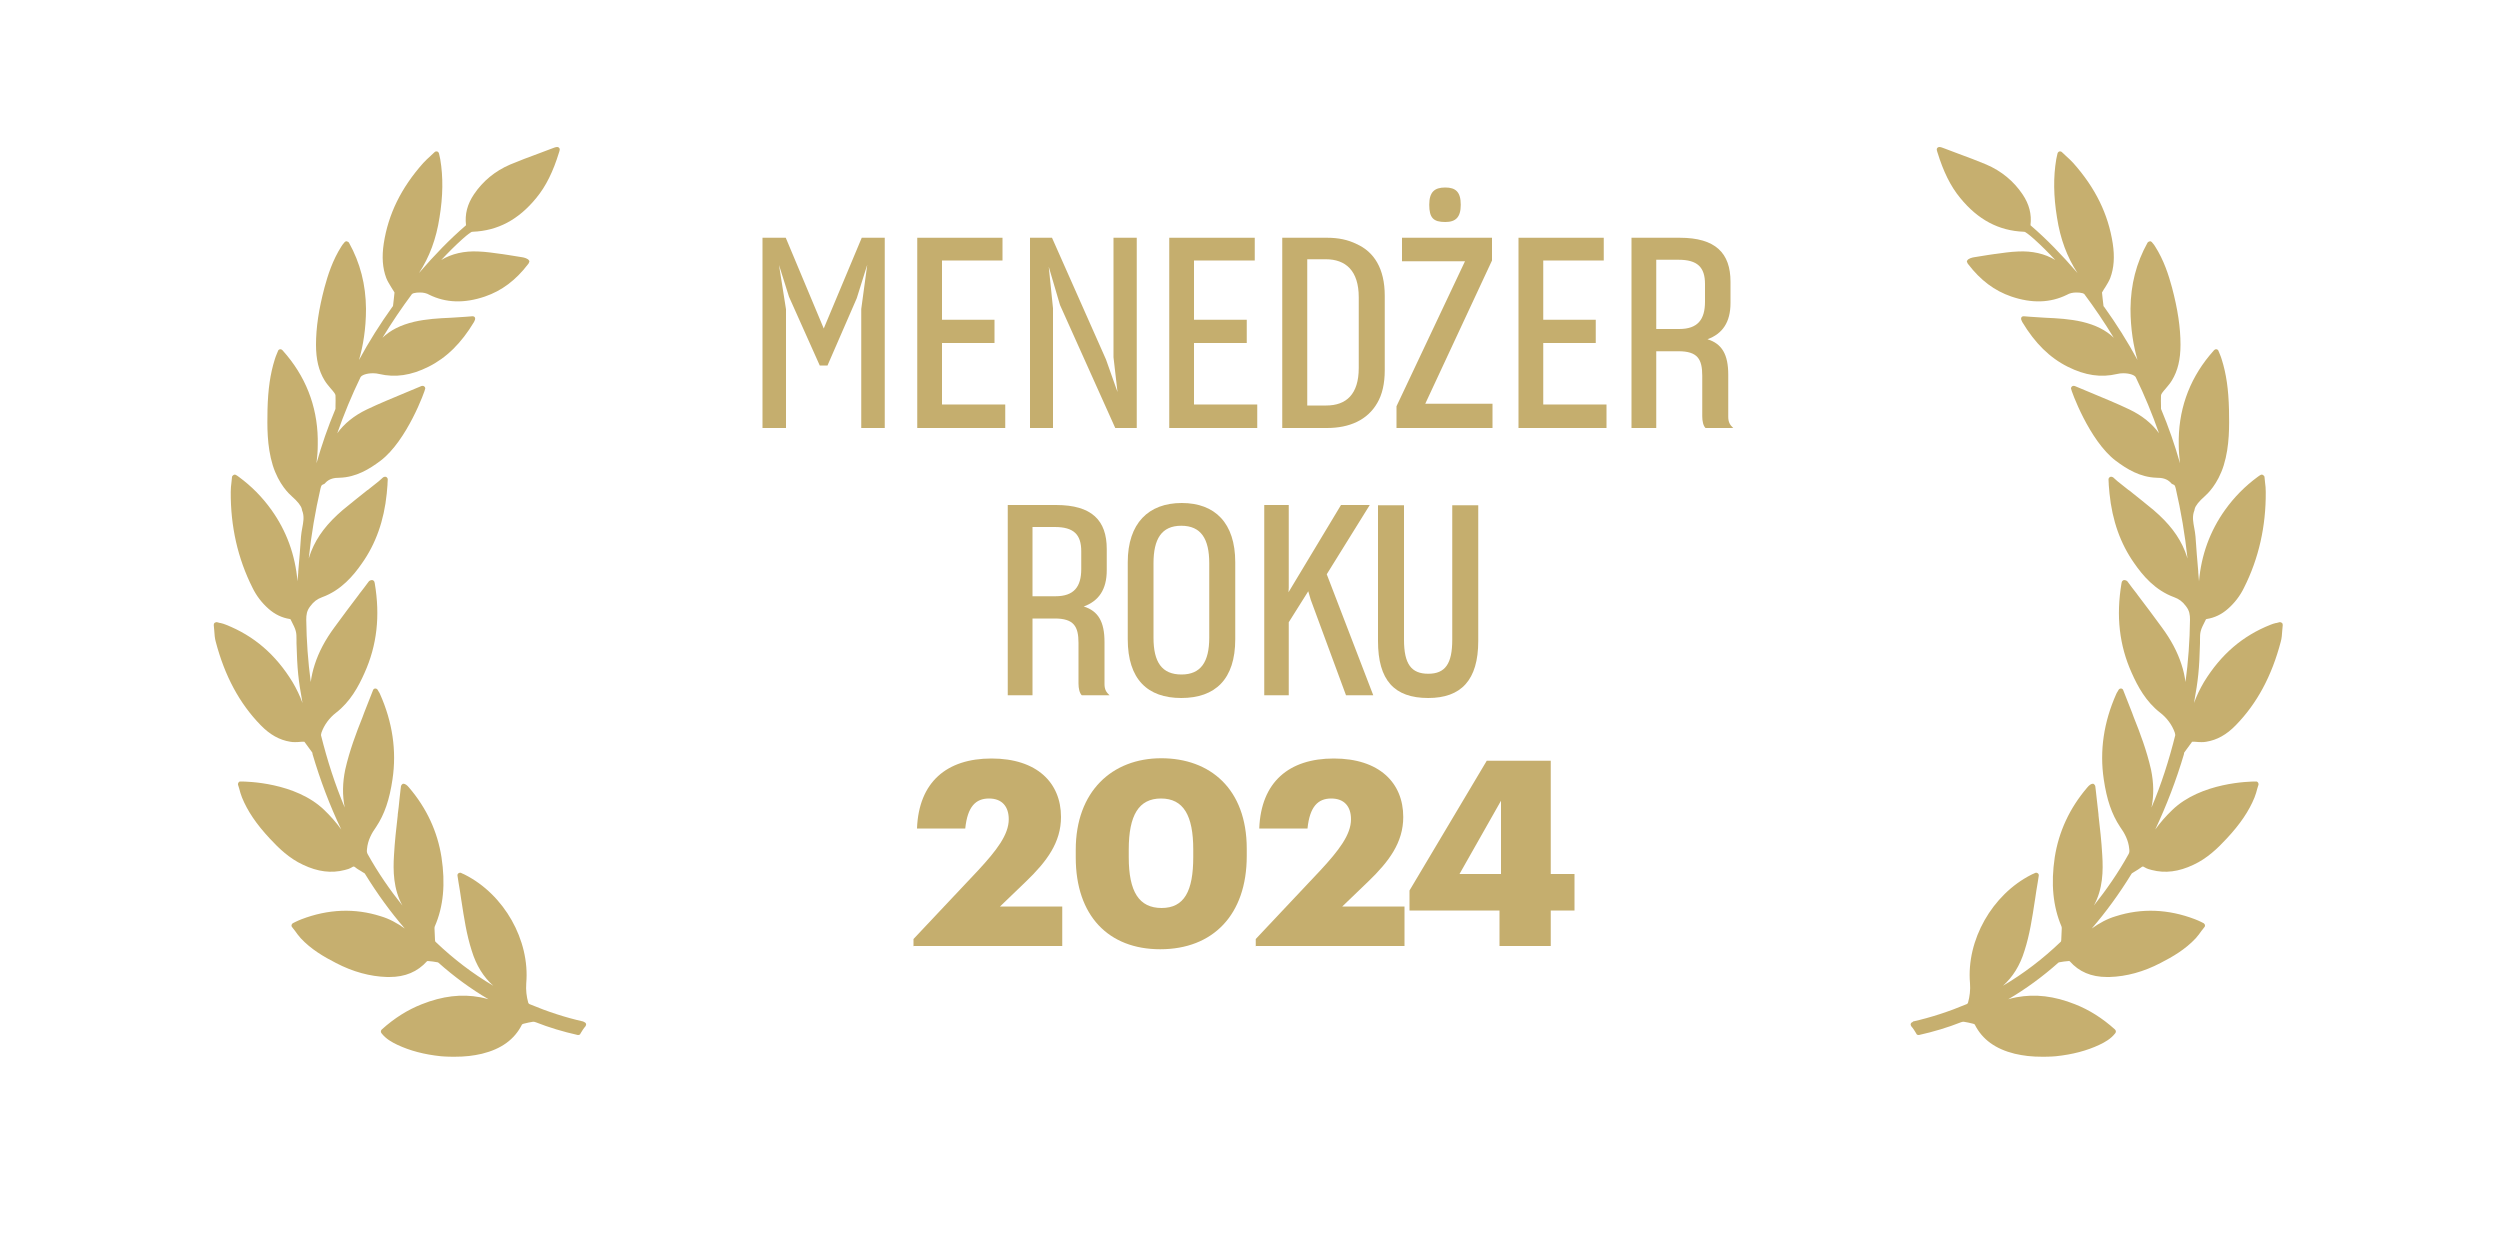<?xml version="1.0" encoding="UTF-8"?>
<!DOCTYPE svg PUBLIC "-//W3C//DTD SVG 1.1//EN" "http://www.w3.org/Graphics/SVG/1.1/DTD/svg11.dtd">
<!-- Creator: CorelDRAW X6 -->
<svg xmlns="http://www.w3.org/2000/svg" xml:space="preserve" width="100mm" height="50mm" version="1.1" style="shape-rendering:geometricPrecision; text-rendering:geometricPrecision; image-rendering:optimizeQuality; fill-rule:evenodd; clip-rule:evenodd"
viewBox="0 0 10000 5000"
 xmlns:xlink="http://www.w3.org/1999/xlink">
 <defs>
  <style type="text/css">
   <![CDATA[
    .fil1 {fill:#C5AE6E;fill-rule:nonzero}
    .fil0 {fill:#C6AF6F;fill-rule:nonzero}
   ]]>
  </style>
 </defs>
 <g id="Warstwa_x0020_1">
  <path class="fil0" d="M2333 4086c-71,-16 -142,-39 -216,-70 -1,0 -3,-3 -4,-5 -7,-25 -10,-51 -8,-78 15,-173 -89,-355 -245,-434 -3,-2 -7,-3 -11,-5l-4 -2c-3,-2 -8,-1 -11,1 -3,2 -5,6 -4,10l4 26c4,24 8,47 11,70l1 6c10,65 20,133 41,198 18,59 47,105 86,140 -83,-49 -160,-108 -230,-175 -2,-1 -3,-5 -3,-8l-2 -46c0,-2 0,-6 1,-8 35,-80 43,-171 27,-277 -16,-102 -59,-196 -130,-279 -8,-10 -16,-15 -22,-15 -2,0 -3,0 -4,1 -3,2 -5,5 -6,8l-2 16c-1,12 -3,24 -4,36 -2,21 -4,41 -7,62l0 3c-6,52 -12,105 -15,159 -4,63 -3,136 34,203 0,0 0,1 1,1 -51,-64 -99,-133 -140,-207 -4,-7 -4,-12 -3,-21 3,-35 19,-64 37,-89 33,-50 53,-108 65,-190 17,-114 0,-229 -50,-341 -1,-3 -3,-6 -5,-9l-4 -7c-2,-4 -6,-6 -10,-6 -4,0 -8,3 -9,7 -12,30 -24,60 -35,89l-7 19c-25,62 -52,134 -69,209 -11,53 -12,103 -2,152 -39,-92 -70,-189 -95,-289 0,-1 0,-4 2,-11 11,-31 32,-59 58,-79 57,-44 90,-105 114,-159 50,-111 63,-228 41,-359 0,-1 -1,-3 -1,-4l0 -1c-1,-3 -3,-5 -6,-7 -3,-1 -6,-1 -9,0 -2,1 -6,2 -8,5 -12,17 -25,33 -38,50l-2 3c-32,42 -65,86 -97,130 -37,50 -63,99 -79,149 -8,24 -13,48 -16,70 -11,-82 -17,-165 -18,-249 0,-20 2,-36 16,-54 14,-19 28,-29 47,-36 77,-28 126,-87 160,-136 55,-78 88,-170 99,-279 1,-11 2,-23 3,-35l0 -3c0,-6 1,-12 1,-18 0,-4 -2,-8 -6,-10 -4,-2 -8,-1 -12,1l-9 8c-3,3 -6,5 -9,8 -15,12 -29,23 -44,35l-2 1c-32,26 -66,52 -98,79 -62,53 -102,105 -126,165 -4,10 -7,20 -10,29 10,-95 26,-189 47,-280 3,-11 4,-14 10,-16 3,-1 7,-3 9,-6 16,-18 37,-21 57,-21 67,-2 120,-35 164,-68 106,-80 179,-282 179,-289 0,-4 -2,-7 -5,-9 -3,-2 -7,-2 -10,-1 -22,9 -44,18 -67,28 -50,21 -102,42 -152,66 -50,24 -90,56 -118,95 27,-77 58,-152 93,-224 4,-8 23,-16 50,-16 9,0 17,1 25,3 64,15 127,6 197,-29 72,-36 131,-94 182,-179 1,-2 3,-7 4,-9 1,-3 1,-7 -1,-10 -2,-3 -5,-4 -9,-4l0 0 -25 2c-16,1 -31,2 -46,3l-16 1c-48,2 -98,5 -146,16 -55,13 -96,34 -127,64 37,-61 77,-120 118,-175 1,-1 7,-4 11,-4 2,-1 10,-2 21,-2 14,0 27,3 37,9 67,33 141,35 223,7 67,-23 123,-65 172,-129 2,-2 3,-4 4,-7 2,-3 2,-6 0,-8 -4,-8 -20,-12 -27,-13 -17,-3 -36,-6 -56,-9 -9,-1 -18,-3 -26,-4l-1 0c-30,-4 -61,-9 -92,-10 -57,-3 -108,9 -149,34 28,-30 56,-58 85,-84 9,-8 19,-17 34,-27 1,-1 4,-2 7,-2 100,-4 183,-48 254,-135 39,-47 68,-107 91,-182l1 -3c2,-8 4,-12 -2,-17 -2,-1 -3,-2 -6,-2l0 0c-5,0 -12,2 -24,7 -18,7 -35,13 -53,20 -37,13 -74,28 -111,43 -61,26 -110,67 -145,119 -27,40 -37,80 -32,123 0,0 0,2 -1,2 -64,55 -124,117 -187,190 42,-64 69,-137 82,-222 14,-85 15,-162 3,-233 -1,-4 -2,-9 -3,-14l-2 -9c-1,-4 -4,-7 -7,-8 -4,-1 -8,0 -10,2 -4,4 -9,8 -13,12l-3 3c-11,10 -21,19 -30,29 -89,100 -140,205 -158,322 -8,53 -5,98 10,138 5,13 13,25 20,37 3,5 7,11 10,16 2,4 3,5 3,5 -1,16 -4,33 -6,54 0,0 -1,1 -2,3l-1 1c-48,67 -93,138 -133,212 16,-55 28,-124 28,-205 -1,-97 -23,-183 -68,-264 -2,-3 -5,-5 -10,-6 -3,0 -6,2 -8,4 -1,2 -3,4 -4,5 -3,4 -6,7 -8,11 -36,56 -55,117 -68,165 -23,87 -34,160 -34,229 0,59 11,104 34,142 7,12 16,22 25,33 5,6 10,11 14,17 3,4 5,8 5,11 1,14 0,28 0,42l0 9c0,2 0,3 -1,5 -29,69 -54,141 -75,215 3,-25 5,-50 5,-73 3,-135 -39,-256 -123,-358l-18 -21c-2,-2 -5,-4 -8,-4l-2 0c-4,1 -7,3 -8,7 -2,4 -3,8 -5,12 -3,7 -6,15 -8,22 -18,57 -27,119 -29,201l0 2c-1,60 -3,142 21,220 24,77 67,116 75,123l1 1c23,20 37,38 40,50 1,5 2,10 4,14 6,21 2,41 -2,63 -2,11 -4,22 -5,34 -3,47 -7,94 -11,140l0 4c-1,12 -2,23 -3,35 -9,-105 -44,-201 -104,-285 -37,-52 -81,-96 -130,-132 -2,-1 -4,-3 -7,-5 -1,-1 -3,-2 -5,-3 -3,-2 -7,-2 -10,0 -3,2 -6,5 -6,8 -1,7 -1,13 -2,20 -2,14 -3,27 -3,40 -1,137 28,266 87,383 16,33 38,61 64,84 26,23 54,36 85,41 1,0 2,1 3,1 2,3 3,7 5,10 6,12 13,25 16,37 3,11 3,22 3,35 0,5 0,9 0,14 3,107 7,144 24,239 -10,-28 -24,-57 -40,-84 -68,-111 -155,-185 -266,-229 -7,-3 -14,-5 -22,-7l-2 0c-3,-1 -7,-2 -11,-3 -3,-1 -7,0 -10,2 -3,2 -4,6 -4,9 1,8 1,15 2,22 1,16 2,31 6,45 36,137 95,247 180,334 37,38 75,59 118,66 11,2 24,2 46,0l6 0c1,0 2,0 3,0 2,0 2,0 3,2l30 41c0,1 1,2 1,4l0 2c31,105 69,206 115,302 -20,-28 -43,-54 -68,-78 -115,-111 -311,-114 -333,-114l-3 0 -2 0c-5,2 -8,8 -7,13 2,5 3,10 5,16 3,11 6,23 11,35 22,54 57,106 111,164 37,40 79,80 133,105 59,28 113,35 167,21 9,-2 19,-5 29,-11 6,-4 8,-4 14,1 7,6 15,10 23,15 4,3 8,5 13,8 1,0 2,3 3,4 48,78 101,151 158,217 -31,-22 -62,-39 -96,-49 -103,-33 -210,-29 -317,12 -16,6 -33,15 -35,16 -2,2 -4,4 -5,7 0,3 0,6 2,8 3,4 7,9 10,13l1 1c7,10 15,21 24,31 41,44 92,74 141,99 67,35 136,54 204,56 3,0 6,0 10,0 63,0 112,-21 150,-63 0,0 2,-1 3,-1 14,1 28,3 38,5 2,0 4,1 5,2 63,56 130,105 200,146 -11,-3 -22,-6 -33,-8 -75,-14 -151,-5 -234,28 -56,22 -109,55 -160,101 -4,4 -5,10 -1,15 18,23 42,36 63,46 51,24 108,39 175,46 0,0 22,2 52,2 22,0 42,-1 60,-3 17,-2 35,-5 52,-9 77,-19 130,-57 160,-117 1,-1 3,-2 6,-3 14,-4 27,-6 38,-8 3,0 6,0 11,2 53,21 110,38 168,51 1,0 2,0 2,0 4,0 8,-2 9,-6 6,-10 12,-20 20,-29 2,-3 3,-7 2,-10 -1,-3 -4,-6 -8,-7z"/>
  <path class="fil0" d="M7652 4086c71,-16 142,-39 216,-70 1,0 3,-3 4,-5 7,-25 10,-51 8,-78 -15,-173 89,-355 245,-434 3,-2 7,-3 11,-5l4 -2c4,-2 8,-1 11,1 3,2 5,6 4,10l-4 26c-4,24 -8,47 -11,70l-1 6c-10,65 -20,133 -41,198 -18,59 -47,105 -86,140 83,-49 160,-108 230,-175 2,-1 3,-5 3,-8l2 -46c0,-2 0,-6 -1,-8 -34,-80 -43,-171 -27,-277 16,-102 59,-196 130,-279 8,-10 16,-15 22,-15 2,0 3,0 4,1 3,2 5,5 6,8l2 16c1,12 3,24 4,36 2,21 5,41 7,62l0 3c6,52 12,105 15,159 4,63 3,136 -34,203 0,0 0,1 -1,1 51,-64 99,-133 140,-207 4,-7 4,-12 3,-21 -3,-35 -19,-64 -37,-89 -33,-50 -53,-108 -65,-190 -17,-114 0,-229 50,-341 1,-3 3,-6 5,-9l4 -7c2,-4 6,-6 10,-6 4,0 8,3 9,7 12,30 24,60 35,89l7 19c25,62 52,134 69,209 11,53 12,103 2,152 39,-92 70,-189 95,-289 0,-1 0,-4 -2,-11 -11,-31 -32,-59 -58,-79 -57,-44 -90,-105 -114,-159 -50,-111 -63,-228 -41,-359 0,-1 1,-3 1,-4l0 -1c1,-3 3,-5 6,-7 3,-1 6,-1 9,0 2,1 6,2 8,5 12,17 25,33 38,50l2 3c32,42 65,86 97,130 37,50 63,99 79,149 8,24 13,48 16,70 11,-82 17,-165 18,-249 0,-20 -2,-36 -16,-54 -14,-19 -28,-29 -47,-36 -77,-28 -126,-87 -160,-136 -55,-78 -88,-170 -99,-279 -1,-11 -2,-23 -3,-35l0 -3c0,-6 -1,-12 -1,-18 0,-4 2,-8 6,-10 4,-2 8,-1 12,1l9 8c3,3 6,5 9,8 15,12 29,23 44,35l2 1c32,26 66,52 98,79 62,53 102,105 126,165 4,10 7,20 10,29 -10,-95 -26,-189 -47,-280 -3,-11 -4,-14 -10,-16 -3,-1 -7,-3 -9,-6 -16,-18 -37,-21 -57,-21 -67,-2 -120,-35 -164,-68 -106,-80 -179,-282 -179,-289 0,-4 2,-7 5,-9 3,-2 7,-2 10,-1 22,9 44,18 67,28 50,21 102,42 152,66 50,24 90,56 118,95 -27,-77 -58,-152 -93,-224 -4,-8 -23,-16 -50,-16 -9,0 -17,1 -25,3 -64,15 -127,6 -197,-29 -72,-36 -131,-94 -182,-179 -1,-2 -3,-7 -4,-9 -1,-3 -1,-7 1,-10 2,-3 5,-4 9,-4l0 0 25 2c16,1 31,2 46,3l16 1c48,2 98,5 146,16 55,13 96,34 127,64 -37,-61 -77,-120 -118,-175 -1,-1 -7,-4 -11,-4 -2,-1 -10,-2 -21,-2 -14,0 -27,3 -37,9 -67,33 -141,35 -223,7 -67,-23 -123,-65 -172,-129 -2,-2 -3,-4 -4,-7 -2,-3 -2,-6 0,-8 4,-8 20,-12 27,-13 17,-3 36,-6 56,-9 9,-1 18,-3 27,-4l1 0c30,-4 61,-9 92,-10 57,-3 108,9 149,34 -28,-30 -56,-58 -85,-84 -9,-8 -19,-17 -34,-27 -1,-1 -4,-2 -7,-2 -100,-4 -183,-48 -254,-135 -39,-47 -68,-107 -91,-182l-1 -3c-2,-8 -4,-12 2,-17 2,-1 4,-2 6,-2l0 0c5,0 12,2 24,7 18,7 35,13 53,20 37,13 74,28 111,43 61,26 110,67 145,119 27,40 37,80 32,123 0,0 0,2 1,2 64,55 124,117 187,190 -42,-64 -69,-137 -82,-222 -14,-85 -15,-162 -3,-233 1,-4 2,-9 3,-14l2 -9c1,-4 4,-7 7,-8 4,-1 8,0 10,2 4,4 9,8 13,12l3 3c11,10 21,19 30,29 89,100 140,205 158,322 8,53 5,98 -10,138 -5,13 -13,25 -20,37 -4,5 -7,11 -10,16 -2,4 -3,5 -3,5 1,16 4,33 6,54 0,0 0,1 2,3l1 1c48,67 93,138 133,212 -16,-55 -28,-124 -28,-205 1,-97 23,-183 68,-264 2,-3 5,-5 10,-6 3,0 6,2 8,4 1,2 3,4 4,5 3,4 6,7 8,11 36,56 55,117 68,165 23,87 34,160 34,229 0,59 -11,104 -34,142 -7,12 -16,22 -25,33 -5,6 -10,11 -14,17 -3,4 -5,8 -5,11 -1,14 0,28 0,42l0 9c0,2 0,3 1,5 29,69 54,141 75,215 -3,-25 -5,-50 -5,-73 -3,-135 39,-256 123,-358l18 -21c2,-2 5,-4 8,-4l2 0c4,1 7,3 8,7 2,4 3,8 5,12 3,7 6,15 8,22 18,57 27,119 29,201l0 2c1,60 3,142 -21,220 -24,77 -67,116 -75,123l-1 1c-23,20 -37,38 -40,50 -1,5 -2,10 -4,14 -6,21 -2,41 2,63 2,11 4,22 5,34 3,47 7,94 11,140l0 4c1,12 2,23 3,35 9,-105 44,-201 104,-285 37,-52 81,-96 130,-132 2,-1 4,-3 7,-5 1,-1 3,-2 5,-3 3,-2 7,-2 10,0 3,2 6,5 6,8 1,7 1,13 2,20 2,14 3,27 3,40 1,137 -28,266 -87,383 -16,33 -38,61 -64,84 -26,23 -54,36 -85,41 -1,0 -2,1 -3,1 -2,3 -3,7 -5,10 -6,12 -13,25 -16,37 -3,11 -3,22 -3,35 0,5 0,9 0,14 -3,107 -7,144 -24,239 10,-28 24,-57 40,-84 68,-111 155,-185 266,-229 7,-3 14,-5 22,-7l2 0c3,-1 7,-2 11,-3 3,-1 7,0 10,2 3,2 4,6 4,9 -1,8 -1,15 -2,22 -1,16 -2,31 -6,45 -36,137 -95,247 -180,334 -37,38 -75,59 -118,66 -11,2 -24,2 -46,0l-6 0c-1,0 -2,0 -3,0 -2,0 -2,0 -3,2l-30 41c0,1 -1,2 -1,4l0 2c-31,105 -70,206 -115,302 20,-28 43,-54 68,-78 115,-111 311,-114 333,-114l3 0 2 0c5,2 8,8 7,13 -2,5 -3,10 -5,16 -3,11 -6,23 -11,35 -22,54 -57,106 -111,164 -37,40 -79,80 -133,105 -59,28 -113,35 -167,21 -9,-2 -19,-5 -29,-11 -6,-4 -8,-4 -14,1 -8,6 -15,10 -23,15 -4,3 -9,5 -13,8 -1,0 -2,3 -3,4 -48,78 -101,151 -158,217 31,-22 62,-39 96,-49 103,-33 210,-29 317,12 16,6 33,15 35,16 2,2 4,4 5,7 0,3 0,6 -2,8 -3,4 -7,9 -10,13l-1 1c-7,10 -15,21 -24,31 -41,44 -92,74 -141,99 -67,35 -136,54 -204,56 -3,0 -6,0 -10,0 -63,0 -112,-21 -149,-63 0,0 -2,-1 -3,-1 -14,1 -28,3 -38,5 -2,0 -4,1 -5,2 -63,56 -130,105 -200,146 11,-3 21,-6 33,-8 75,-14 151,-5 234,28 56,22 109,55 160,101 4,4 5,10 1,15 -18,23 -42,36 -63,46 -51,24 -108,39 -175,46 0,0 -22,2 -52,2 -22,0 -42,-1 -60,-3 -17,-2 -35,-5 -52,-9 -77,-19 -130,-57 -160,-117 -1,-1 -3,-2 -6,-3 -14,-4 -27,-6 -38,-8 -3,0 -6,0 -11,2 -53,21 -110,38 -168,51 -1,0 -2,0 -2,0 -4,0 -8,-2 -9,-6 -6,-10 -12,-20 -20,-29 -2,-3 -3,-7 -2,-10 1,-3 4,-6 8,-7z"/>
  <polygon class="fil1" points="3144,1712 3144,1237 3116,1060 3156,1187 3279,1462 3310,1462 3427,1193 3469,1059 3445,1236 3445,1712 3539,1712 3539,951 3447,951 3295,1314 3143,951 3050,951 3050,1712 "/>
  <polygon id="1" class="fil1" points="4021,1712 4021,1618 3768,1618 3768,1372 3978,1372 3978,1279 3768,1279 3768,1042 4010,1042 4010,951 3669,951 3669,1712 "/>
  <polygon id="2" class="fil1" points="4212,1712 4212,1233 4195,1067 4240,1220 4461,1712 4547,1712 4547,951 4454,951 4454,1429 4470,1568 4424,1438 4208,951 4120,951 4120,1712 "/>
  <polygon id="3" class="fil1" points="5029,1712 5029,1618 4776,1618 4776,1372 4987,1372 4987,1279 4776,1279 4776,1042 5019,1042 5019,951 4677,951 4677,1712 "/>
  <path id="4" class="fil1" d="M5129 951l0 761 179 0c90,0 162,-32 201,-100 20,-34 30,-78 30,-131l0 -298c0,-109 -43,-176 -113,-207 -34,-17 -73,-25 -117,-25l-179 0zm100 86l74 0c80,0 132,46 132,152l0 283c0,105 -50,150 -130,150l-76 0 0 -585z"/>
  <path id="5" class="fil1" d="M5781 888c42,0 62,-19 62,-69 0,-51 -20,-69 -62,-69 -43,0 -64,18 -64,69 0,53 17,69 64,69zm-195 824l384 0 0 -97 -269 0 267 -573 0 -91 -360 0 0 94 252 0 -274 580 0 86z"/>
  <polygon id="6" class="fil1" points="6426,1712 6426,1618 6173,1618 6173,1372 6383,1372 6383,1279 6173,1279 6173,1042 6415,1042 6415,951 6074,951 6074,1712 "/>
  <path id="7" class="fil1" d="M6624 1405l90 0c76,0 95,31 95,98l0 162c0,20 4,38 13,47l111 0c-13,-12 -20,-23 -20,-45l0 -168c0,-81 -25,-124 -83,-142 60,-22 92,-68 92,-145l0 -85c0,-114 -59,-176 -203,-176l-193 0 0 761 99 0 0 -307zm0 -366l90 0c76,0 106,30 106,97l0 71c0,71 -29,109 -103,109l-92 0 0 -277z"/>
  <path class="fil1" d="M4129 2474l90 0c76,0 95,31 95,98l0 162c0,20 4,38 13,47l111 0c-13,-12 -20,-23 -20,-45l0 -168c0,-81 -25,-124 -83,-142 60,-22 92,-68 92,-145l0 -85c0,-114 -59,-176 -203,-176l-193 0 0 761 99 0 0 -307zm0 -366l90 0c76,0 106,30 106,97l0 71c0,71 -29,109 -103,109l-92 0 0 -277z"/>
  <path id="1" class="fil1" d="M4725 2792c136,0 216,-75 216,-235l0 -308c0,-157 -81,-237 -214,-237 -133,0 -216,81 -216,237l0 308c0,161 80,235 214,235zm1 -94c-79,0 -112,-50 -112,-147l0 -298c0,-97 32,-150 111,-150 79,0 112,52 112,150l0 298c0,97 -34,147 -111,147z"/>
  <polygon id="2" class="fil1" points="5155,2781 5155,2489 5233,2365 5243,2399 5384,2781 5493,2781 5307,2297 5479,2020 5364,2020 5154,2369 5155,2351 5155,2020 5057,2020 5057,2781 "/>
  <path id="3" class="fil1" d="M5713 2792c131,0 200,-71 200,-228l0 -543 -104 0 0 538c0,96 -28,136 -96,136 -68,0 -97,-39 -97,-136l0 -538 -104 0 0 543c0,157 65,228 201,228z"/>
  <path class="fil1" d="M3653 3784l596 0 0 -158 -249 0 104 -100c83,-80 140,-156 140,-258 0,-137 -96,-234 -278,-234 -179,0 -291,94 -298,280l193 0c9,-88 42,-120 95,-120 53,0 79,33 79,83 0,62 -49,125 -122,204l-259 275 0 30z"/>
  <path id="1" class="fil1" d="M4647 3632c-91,0 -132,-65 -132,-203l0 -31c0,-137 40,-204 129,-204 90,0 129,68 129,204l0 30c0,137 -36,204 -127,204zm-6 165c211,0 346,-138 346,-373l0 -29c0,-240 -147,-362 -342,-362 -196,0 -342,132 -342,366l0 31c0,233 131,367 338,367z"/>
  <path id="2" class="fil1" d="M5022 3784l596 0 0 -158 -249 0 104 -100c83,-80 140,-156 140,-258 0,-137 -96,-234 -278,-234 -179,0 -291,94 -298,280l193 0c9,-88 42,-120 95,-120 53,0 79,33 79,83 0,62 -49,125 -122,204l-259 275 0 30z"/>
  <path id="3" class="fil1" d="M5999 3784l204 0 0 -142 95 0 0 -146 -95 0 0 -453 -256 0 -309 519 0 80 360 0 0 142zm-161 -288l166 -293 0 293 -166 0z"/>
 </g>
</svg>
